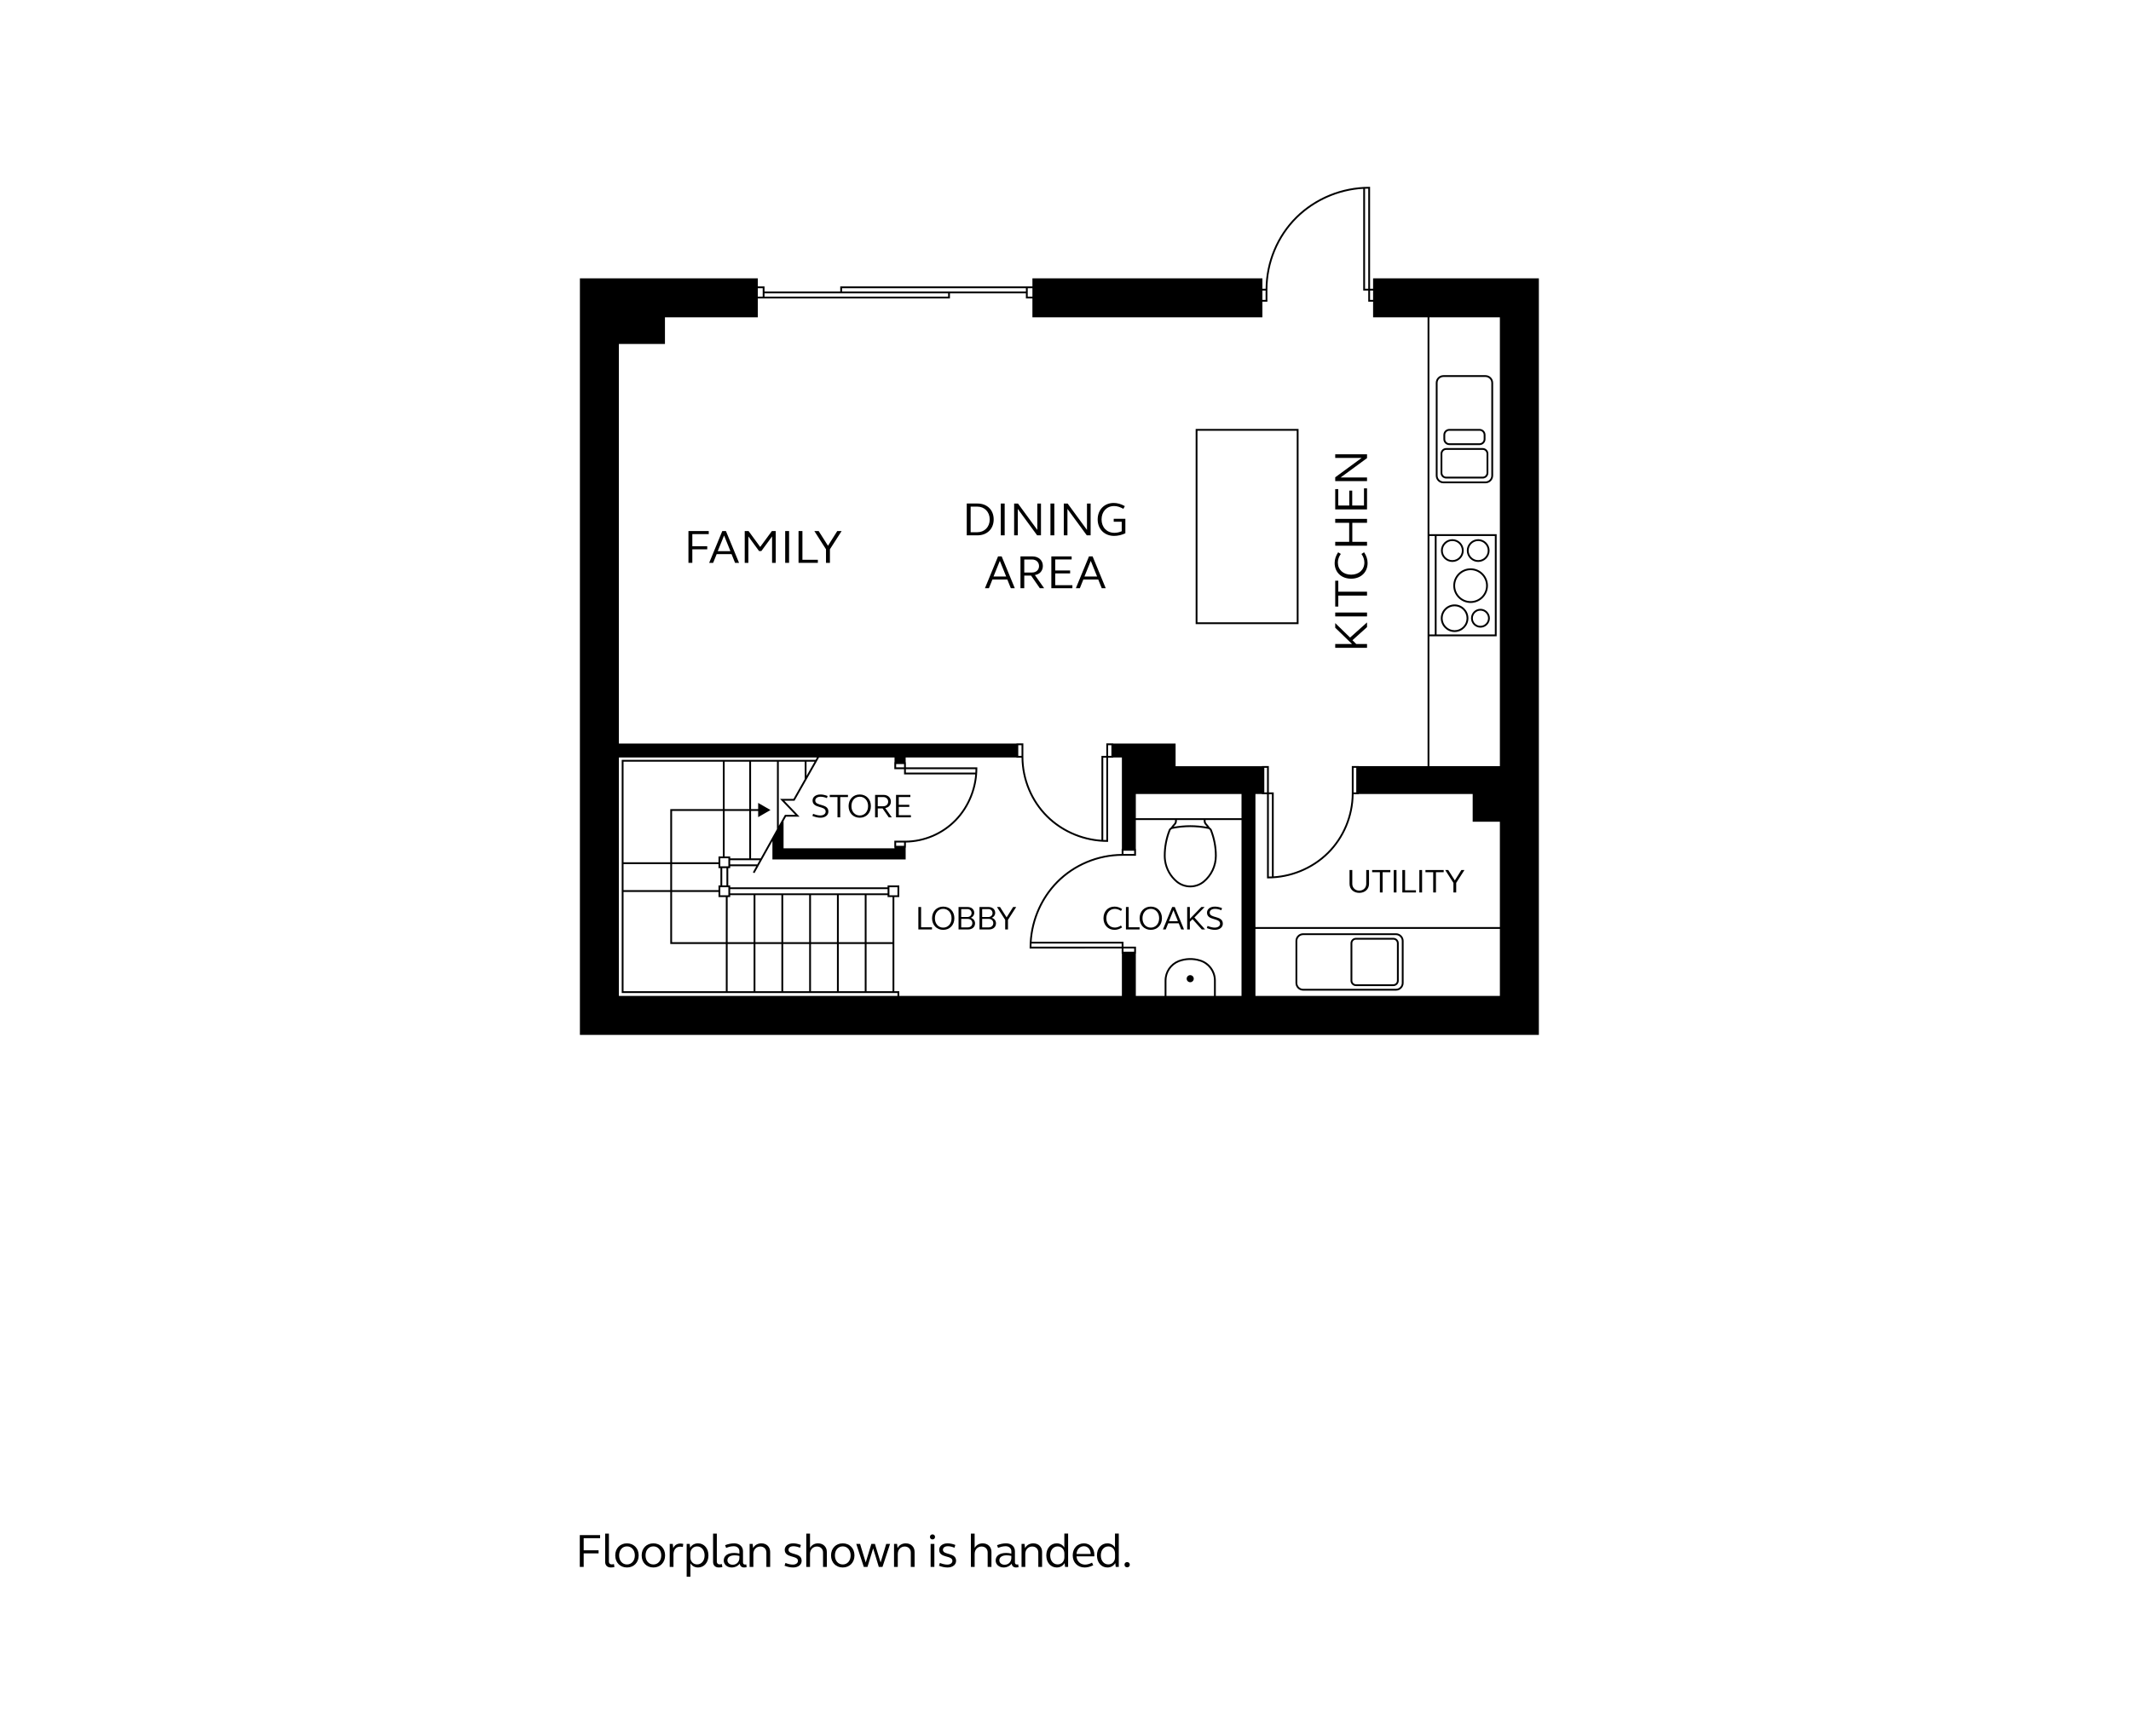 <?xml version="1.0" encoding="UTF-8"?>
<svg id="Sycamore_Lower_Ground" xmlns="http://www.w3.org/2000/svg" version="1.1" viewBox="0 0 765.354 623.622">
  <!-- Generator: Adobe Illustrator 29.6.1, SVG Export Plug-In . SVG Version: 2.1.1 Build 9)  -->
  <path d="M294.584,292.942c-.732,0-1.643-.24-2.555-.601l-.24.768c1.031.42,2.015.636,2.866.636,1.703,0,2.867-.899,2.867-2.206,0-3.047-4.714-1.823-4.714-3.982,0-.815.768-1.355,1.919-1.355.684,0,1.452.168,2.267.504l.24-.768c-.912-.359-1.775-.539-2.579-.539-1.667,0-2.818.887-2.818,2.158,0,2.975,4.701,1.775,4.701,3.982,0,.839-.768,1.403-1.955,1.403Z"/>
  <polygon points="300.788 293.601 301.771 293.601 301.771 286.321 304.554 286.321 304.554 285.542 298.005 285.542 298.005 286.321 300.788 286.321 300.788 293.601"/>
  <path d="M308.779,293.745c2.351,0,4.006-1.727,4.006-4.173s-1.655-4.174-4.006-4.174c-2.338,0-4.005,1.727-4.005,4.174s1.667,4.173,4.005,4.173ZM308.779,286.201c1.752,0,2.998,1.392,2.998,3.371s-1.247,3.37-2.998,3.37-2.986-1.392-2.986-3.37,1.235-3.371,2.986-3.371Z"/>
  <path d="M315.248,290.399h1.727l2.219,3.202h1.091l-2.351-3.346c1.224-.156,2.027-1.08,2.027-2.303,0-1.416-1.079-2.411-2.603-2.411h-3.07v8.06h.96v-3.202ZM315.248,286.321h1.967c1.044,0,1.775.684,1.775,1.655,0,.983-.732,1.644-1.775,1.644h-1.967v-3.299Z"/>
  <polygon points="327.15 292.834 322.796 292.834 322.796 289.847 326.574 289.847 326.574 289.104 322.796 289.104 322.796 286.309 326.958 286.309 326.958 285.542 321.812 285.542 321.812 293.601 327.15 293.601 327.15 292.834"/>
  <path d="M400.422,326.49c.744,0,1.499.264,2.171.743l.419-.672c-.851-.587-1.799-.887-2.722-.887-2.351,0-3.97,1.715-3.97,4.174s1.619,4.173,3.97,4.173c.923,0,1.871-.3,2.722-.887l-.419-.672c-.672.479-1.427.743-2.171.743-1.835,0-3.082-1.367-3.082-3.357s1.247-3.358,3.082-3.358Z"/>
  <polygon points="405.367 325.818 404.384 325.818 404.384 333.878 409.277 333.878 409.277 333.099 405.367 333.099 405.367 325.818"/>
  <path d="M413.31,325.675c-2.339,0-4.005,1.727-4.005,4.174s1.666,4.173,4.005,4.173c2.351,0,4.006-1.727,4.006-4.173s-1.655-4.174-4.006-4.174ZM413.31,333.219c-1.751,0-2.986-1.392-2.986-3.37s1.235-3.371,2.986-3.371,2.999,1.392,2.999,3.371-1.248,3.37-2.999,3.37Z"/>
  <path d="M420.99,325.818l-3.322,8.06h1.008l.888-2.207h3.778l.887,2.207h1.008l-3.322-8.06h-.924ZM419.84,330.916l1.606-3.971,1.607,3.971h-3.214Z"/>
  <polygon points="432.641 325.818 431.465 325.818 427.34 330.076 427.34 325.818 426.38 325.818 426.38 333.878 427.34 333.878 427.34 331.144 428.299 330.184 431.621 333.878 432.809 333.878 428.971 329.584 432.641 325.818"/>
  <path d="M439.182,331.816c0-3.047-4.714-1.823-4.714-3.982,0-.815.768-1.355,1.919-1.355.684,0,1.451.168,2.267.504l.239-.768c-.911-.359-1.774-.539-2.578-.539-1.667,0-2.818.887-2.818,2.158,0,2.975,4.701,1.775,4.701,3.982,0,.839-.768,1.403-1.955,1.403-.731,0-1.643-.24-2.555-.601l-.239.768c1.031.42,2.015.636,2.866.636,1.703,0,2.867-.899,2.867-2.206Z"/>
  <path d="M490.69,317.476c0,1.451-1.055,2.459-2.506,2.459-1.44,0-2.507-1.008-2.507-2.459v-4.942h-.983v4.978c0,1.906,1.475,3.226,3.49,3.226s3.502-1.319,3.502-3.226v-4.978h-.996v4.942Z"/>
  <polygon points="492.806 313.314 495.588 313.314 495.588 320.594 496.571 320.594 496.571 313.314 499.354 313.314 499.354 312.534 492.806 312.534 492.806 313.314"/>
  <rect x="500.568" y="312.534" width=".984" height="8.06"/>
  <polygon points="504.637 312.534 503.652 312.534 503.652 320.594 508.547 320.594 508.547 319.815 504.637 319.815 504.637 312.534"/>
  <rect x="509.761" y="312.534" width=".983" height="8.06"/>
  <polygon points="511.957 313.314 514.74 313.314 514.74 320.594 515.723 320.594 515.723 313.314 518.506 313.314 518.506 312.534 511.957 312.534 511.957 313.314"/>
  <polygon points="522.504 316.264 520.141 312.534 519.049 312.534 522 317.151 522 320.594 522.995 320.594 522.995 317.151 525.957 312.534 524.854 312.534 522.504 316.264"/>
  <path d="M427.469,350.296c-.703,0-1.272.568-1.272,1.271,0,.702.568,1.271,1.272,1.271.7,0,1.27-.569,1.27-1.271,0-.703-.57-1.271-1.27-1.271Z"/>
  <path d="M429.425,224.199h36.953v-70.113h-36.953v70.113ZM430.075,154.737h35.652v68.812h-35.652v-68.812Z"/>
  <path d="M493.149,99.991v3.726h-1.086v-36.605h-.325c-9.82,0-19.413,3.916-26.319,10.744-6.835,6.765-10.781,16.174-10.868,25.861h-1.153v-3.726h-82.6v2.892h-69.019v1.844h-27.199v-1.844h-2.41v-2.892h-63.896v271.769h344.412V99.991h-59.536ZM436.007,357.76h-17.078v-5.479c-.014-2.975,1.762-5.61,4.519-6.713,2.353-.897,4.975-.983,7.384-.24,3.048.879,5.176,3.707,5.176,6.878v5.554ZM431.017,344.705c-2.544-.785-5.314-.692-7.807.258-3.01,1.204-4.945,4.078-4.932,7.319v5.478h-10.346v-15.229h.06v-2.478h-4.492v-1.772h-32.988c.508-7.963,3.891-15.605,9.456-21.233,6.061-6.125,14.52-9.637,23.207-9.637v-.001h4.817v-2.477h-.06v-10.365h14.096l-.017.45c-.009.283-.12.555-.31.764-.426.457-.832.965-1.212,1.507-.335.188-.604.479-.748.847-1.166,2.969-1.757,6.095-1.757,9.291,0,.597.043,1.193.129,1.773.441,3.043,1.985,5.8,4.349,7.764,1.457,1.194,3.242,1.791,5.028,1.791,1.785,0,3.571-.598,5.028-1.792,2.846-2.365,4.478-5.841,4.478-9.536,0-3.195-.592-6.321-1.757-9.29-.139-.361-.401-.647-.727-.836-.363-.526-.769-1.036-1.209-1.515-.193-.209-.305-.481-.314-.764l-.015-.455h12.918v63.192h-9.236v-5.554c0-3.459-2.322-6.544-5.641-7.501ZM321.272,272.102v1.72h-.07v2.477h3.497v1.88h25.565c-.507,6.09-3.098,11.906-7.281,16.222-4.69,4.835-11.236,7.607-17.959,7.607h-3.822v2.477h.07v.241h-39.853v-9.791l.878-1.573,4.86-.004-5.489-5.734,3.691.014,8.797-15.535h27.114ZM324.697,274.472v1.176h-2.845v-1.176h2.845ZM325.349,277.529v-1.23h25.004c-.005.411-.019.82-.043,1.23h-24.961ZM321.852,303.834v-1.176h2.845v1.176h-2.845ZM289.663,278.719v-5.103h2.89l-2.89,5.103ZM289.013,279.868l-4.031,7.118-4.841-.019,5.496,5.742-3.722.003-2.212,3.964v-23.06h9.31v6.252ZM279.052,297.841l-5.862,10.502h-3.444v-17.039h2.55v2.233l4.431-2.558-4.431-2.558v2.233h-2.55v-17.039h9.307v24.225ZM261.599,311.155v.043h-2.897v-2.897h2.897v2.854ZM319.431,318.747v-.043h2.897v2.897h-2.897v-2.854ZM320.554,322.252v16.195h-9.329v-16.889h7.555v.693h1.774ZM241.379,320.406h16.672v1.846h2.629v16.195h-19.302v-18.041ZM258.052,307.651v2.102h-16.672v-18.448h18.233v16.346h-1.56ZM258.052,310.403v1.445h.693v6.206h-.693v1.702h-16.672v-9.353h16.672ZM261.332,322.252h.917v-.693h8.411v16.889h-9.328v-16.195ZM271.31,321.559h9.329v16.889h-9.329v-16.889ZM281.289,321.559h9.329v16.889h-9.329v-16.889ZM291.268,321.559h9.328v16.889h-9.328v-16.889ZM301.247,321.559h9.329v16.889h-9.329v-16.889ZM318.78,320.908h-56.531v-1.511h56.531v1.511ZM261.599,318.747v2.854h-2.897v-2.897h2.897v.043ZM260.906,318.054h-1.511v-6.206h1.511v6.206ZM260.263,307.651v-16.346h8.832v17.039h-6.846v-.693h-1.986ZM262.249,308.994h10.578l-.844,1.511h-9.734v-1.511ZM269.095,290.654h-8.832v-17.039h8.832v17.039ZM259.612,290.654h-18.883v19.098h-16.789v-36.137h35.672v17.039ZM223.94,310.403h16.789v9.353h-16.789v-9.353ZM223.94,320.406h16.789v18.691h19.952v16.961h-36.741v-35.652ZM261.332,339.098h9.328v16.961h-9.328v-16.961ZM271.31,339.098h9.329v16.961h-9.329v-16.961ZM281.289,339.098h9.329v16.961h-9.329v-16.961ZM291.268,339.098h9.328v16.961h-9.328v-16.961ZM301.247,339.098h9.329v16.961h-9.329v-16.961ZM311.226,339.098h9.329v16.961h-9.329v-16.961ZM321.205,322.252h1.773v-4.198h-4.198v.693h-56.531v-.693h-.692v-6.206h.692v-.693h9.371l-1.22,2.187.567.316,1.397-2.503h0l1.569-2.812h0l3.485-6.243v6.625h47.853v-4.241h.076v-1.835c6.783-.088,13.365-2.915,18.102-7.797,4.802-4.954,7.556-11.835,7.556-18.879v-.325h-25.658v-1.827h-.076v-1.72h39.788v.075h1.834c.086,7.996,3.348,15.759,8.991,21.343,5.714,5.649,13.65,8.889,21.775,8.889h.325v-30.232h1.826v-.075h3.121v32.831h-.083v1.835c-8.746.087-17.238,3.651-23.344,9.822-6.171,6.242-9.711,14.912-9.711,23.789v.325l33.055-.001v1.827h.083v15.229h-79.955v-1.701h-1.773v-33.807ZM366.886,271.526h-1.176v-3.841h1.176v3.841ZM396.235,301.724v-29.547h1.1v29.579c-.367-.004-.733-.015-1.1-.032ZM397.985,271.526v-3.841h1.176v3.841h-1.176ZM445.894,293.918h-37.961v-8.687h14.285v-.002h23.676v8.689ZM432.34,295.044c.015.438.186.858.485,1.183.232.252.452.513.662.78-3.975-.735-7.996-.736-11.974-.003.216-.273.438-.535.666-.781.297-.325.468-.746.482-1.182l.018-.473h9.644l.016.476ZM421.104,297.736c2.119-.427,4.254-.64,6.388-.64s4.268.213,6.386.64c.349.072.631.31.757.637,1.137,2.894,1.713,5.941,1.713,9.055,0,3.501-1.546,6.795-4.241,9.035-2.674,2.191-6.557,2.19-9.229.001-2.238-1.859-3.701-4.472-4.12-7.357-.08-.549-.121-1.114-.121-1.679,0-3.115.576-6.162,1.712-9.055v-.001c.128-.327.411-.565.756-.636ZM407.342,305.584v1.176h-3.842v-1.176h3.842ZM407.342,341.88h-3.842v-1.177h3.842v1.177ZM402.85,340.053l-32.403.001c.004-.375.014-.749.03-1.123h32.373v1.122ZM450.894,285.229h2.336v.072h1.826v30.231h.325c8.125,0,16.062-3.24,21.775-8.889,5.642-5.584,8.905-13.347,8.991-21.342h1.835v-.072h40.934v9.947h9.768v37.844h-87.791v-47.791ZM455.706,285.302h1.101v29.546c-.366.018-.733.028-1.101.032v-29.578ZM455.056,284.651h-.977v-8.832h.977v8.832ZM487.104,284.651h-.949v-8.832h.949v8.832ZM538.685,275.229h-25.317v-46.661h24.161v-36.673h-24.161v-77.904h25.317v161.238ZM536.878,192.545v35.373h-20.923v-35.373h20.923ZM515.305,227.918h-1.924v-35.373h1.924v35.373ZM493.149,104.367v3.357h-1.086v-3.357h1.086ZM490.259,67.792c.384-.016.769-.025,1.153-.028v35.954h-1.153v-35.925ZM465.875,78.318c6.285-6.214,14.837-9.974,23.733-10.494v36.544h1.804v4.007h1.736v5.616h19.568v161.238h-24.734v-.06h-2.478v9.808c0,7.938-3.209,15.666-8.806,21.205-5.104,5.047-12.024,8.129-19.242,8.629v-30.159h-1.751v-9.483h-2.477v.06h-31.012v-3.127h0v-5h-22.406v-.067h-2.477v4.492h-1.75v30.159c-7.219-.499-14.138-3.582-19.243-8.629-5.596-5.539-8.806-13.268-8.806-21.205v-4.817h-2.477v.067h-142.787V123.565h16.548v-9.575h33.348v-6.77h69.001v-1.844h27.29v1.844h2.338v6.77h82.6v-5.616h1.795v-4.333c0-9.628,3.894-19.005,10.683-25.724ZM454.542,104.367v3.357h-1.145v-3.357h1.145ZM370.797,103.533v3.038h-1.688v-1.193h.001v-1.844h1.687ZM302.428,103.533h66.031v1.194h-66.031v-1.194ZM301.778,105.377h38.741v1.193h-65.94v-1.193h27.199ZM273.929,103.533v3.038h-1.76v-3.038h1.76ZM222.273,272.102h71.138l-.489.864h-69.631v83.744h99.038v1.051h-100.055v-85.658ZM450.894,357.76v-24.09h87.791v24.09h-87.791Z"/>
  <polygon points="247.257 202.186 248.651 202.186 248.651 197.325 254.005 197.325 254.005 196.219 248.651 196.219 248.651 191.868 254.549 191.868 254.549 190.763 247.257 190.763 247.257 202.186"/>
  <path d="M259.411,190.763l-4.708,11.423h1.428l1.258-3.128h5.354l1.258,3.128h1.428l-4.708-11.423h-1.309ZM257.779,197.988l2.278-5.627,2.278,5.627h-4.556Z"/>
  <polygon points="273.028 196.475 268.847 190.763 267.47 190.763 267.47 202.186 268.779 202.186 268.779 192.701 272.62 197.954 273.436 197.954 277.295 192.701 277.295 202.186 278.604 202.186 278.604 190.763 277.227 190.763 273.028 196.475"/>
  <rect x="282.004" y="190.763" width="1.394" height="11.423"/>
  <polygon points="288.192 190.763 286.798 190.763 286.798 202.186 293.734 202.186 293.734 201.082 288.192 201.082 288.192 190.763"/>
  <polygon points="297.372 196.049 294.024 190.763 292.477 190.763 296.658 197.307 296.658 202.186 298.069 202.186 298.069 197.307 302.268 190.763 300.704 190.763 297.372 196.049"/>
  <path d="M356.885,186.59c0-3.4-2.346-5.712-5.814-5.712h-3.859v11.423h3.859c3.467,0,5.814-2.346,5.814-5.711ZM350.936,191.197h-2.329v-9.214h2.329c2.669,0,4.521,1.904,4.521,4.607s-1.853,4.606-4.521,4.606Z"/>
  <rect x="359.436" y="180.879" width="1.394" height="11.423"/>
  <polygon points="373.868 192.301 373.868 180.879 372.559 180.879 372.559 190.364 365.607 180.879 364.23 180.879 364.23 192.301 365.539 192.301 365.539 182.816 372.491 192.301 373.868 192.301"/>
  <rect x="377.269" y="180.879" width="1.394" height="11.423"/>
  <polygon points="383.371 182.816 390.324 192.301 391.701 192.301 391.701 180.879 390.392 180.879 390.392 190.364 383.44 180.879 382.062 180.879 382.062 192.301 383.371 192.301 383.371 182.816"/>
  <path d="M399.997,187.423h2.873v3.4c-.815.374-1.7.577-2.635.577-2.72,0-4.606-1.988-4.606-4.81s1.853-4.811,4.521-4.811c1.088,0,2.176.373,3.314,1.002l.527-.969c-1.326-.748-2.669-1.139-3.995-1.139-3.382,0-5.763,2.448-5.763,5.916s2.432,5.915,5.898,5.915c1.377,0,2.737-.323,4.046-.935v-5.202h-4.182v1.054Z"/>
  <path d="M358.45,199.879l-4.708,11.423h1.428l1.258-3.128h5.354l1.258,3.128h1.428l-4.708-11.423h-1.309ZM356.818,207.103l2.278-5.627,2.278,5.627h-4.556Z"/>
  <path d="M374.548,203.296c0-2.006-1.53-3.417-3.689-3.417h-4.352v11.423h1.36v-4.538h2.448l3.145,4.538h1.547l-3.332-4.742c1.734-.222,2.873-1.53,2.873-3.264ZM367.868,205.658v-4.675h2.788c1.478,0,2.516.97,2.516,2.346,0,1.395-1.037,2.329-2.516,2.329h-2.788Z"/>
  <polygon points="378.986 205.981 384.34 205.981 384.34 204.927 378.986 204.927 378.986 200.966 384.885 200.966 384.885 199.879 377.592 199.879 377.592 211.301 385.156 211.301 385.156 210.214 378.986 210.214 378.986 205.981"/>
  <path d="M391.106,199.879l-4.708,11.423h1.428l1.258-3.128h5.354l1.258,3.128h1.428l-4.708-11.423h-1.31ZM389.475,207.103l2.277-5.627,2.278,5.627h-4.556Z"/>
  <polygon points="479.548 223.826 479.548 225.491 485.582 231.339 479.548 231.339 479.548 232.699 490.971 232.699 490.971 231.339 487.095 231.339 485.735 229.979 490.971 225.271 490.971 223.588 484.886 229.027 479.548 223.826"/>
  <rect x="479.548" y="220.034" width="11.423" height="1.394"/>
  <polygon points="480.652 208.611 479.548 208.611 479.548 217.892 480.652 217.892 480.652 213.948 490.971 213.948 490.971 212.554 480.652 212.554 480.652 208.611"/>
  <path d="M485.26,207.879c3.484,0,5.915-2.295,5.915-5.627,0-1.309-.425-2.652-1.258-3.858l-.952.595c.68.952,1.054,2.023,1.054,3.077,0,2.601-1.938,4.369-4.759,4.369s-4.76-1.768-4.76-4.369c0-1.054.374-2.124,1.054-3.077l-.952-.595c-.833,1.206-1.258,2.55-1.258,3.858,0,3.332,2.431,5.627,5.916,5.627Z"/>
  <polygon points="490.971 194.636 485.685 194.636 485.685 187.803 490.971 187.803 490.971 186.392 479.548 186.392 479.548 187.803 484.562 187.803 484.562 194.636 479.548 194.636 479.548 196.03 490.971 196.03 490.971 194.636"/>
  <polygon points="490.971 175.427 489.883 175.427 489.883 181.597 485.65 181.597 485.65 176.243 484.597 176.243 484.597 181.597 480.636 181.597 480.636 175.699 479.548 175.699 479.548 182.991 490.971 182.991 490.971 175.427"/>
  <polygon points="490.971 171.516 481.485 171.516 490.971 164.564 490.971 163.187 479.548 163.187 479.548 164.496 489.033 164.496 479.548 171.448 479.548 172.825 490.971 172.825 490.971 171.516"/>
  <polygon points="334.723 333.099 330.813 333.099 330.813 325.818 329.83 325.818 329.83 333.878 334.723 333.878 334.723 333.099"/>
  <path d="M338.756,334.022c2.351,0,4.006-1.727,4.006-4.173s-1.655-4.174-4.006-4.174c-2.338,0-4.005,1.727-4.005,4.174s1.667,4.173,4.005,4.173ZM338.756,326.478c1.752,0,2.998,1.392,2.998,3.371s-1.247,3.37-2.998,3.37-2.986-1.392-2.986-3.37,1.235-3.371,2.986-3.371Z"/>
  <path d="M350.19,331.695c0-.947-.576-1.715-1.523-1.991.755-.3,1.235-.972,1.235-1.799,0-1.224-.983-2.087-2.387-2.087h-3.251v8.06h3.442c1.451,0,2.482-.876,2.482-2.183ZM345.225,326.562h2.171c.912,0,1.547.588,1.547,1.428s-.636,1.427-1.547,1.427h-2.171v-2.854ZM345.225,333.135v-3.047h2.351c.972,0,1.644.624,1.644,1.523s-.672,1.523-1.644,1.523h-2.351Z"/>
  <path d="M357.714,331.695c0-.947-.576-1.715-1.523-1.991.755-.3,1.235-.972,1.235-1.799,0-1.224-.984-2.087-2.387-2.087h-3.251v8.06h3.442c1.451,0,2.482-.876,2.482-2.183ZM352.749,326.562h2.171c.912,0,1.547.588,1.547,1.428s-.636,1.427-1.547,1.427h-2.171v-2.854ZM352.749,333.135v-3.047h2.351c.971,0,1.643.624,1.643,1.523s-.672,1.523-1.643,1.523h-2.351Z"/>
  <polygon points="361.017 333.878 362.012 333.878 362.012 330.436 364.975 325.818 363.871 325.818 361.521 329.548 359.158 325.818 358.066 325.818 361.017 330.436 361.017 333.878"/>
  <path d="M501.359,335.256h-33.331c-1.517,0-2.751,1.233-2.751,2.75v15.1c0,1.517,1.234,2.751,2.751,2.751h33.331c1.517,0,2.751-1.234,2.751-2.751v-15.1c0-1.517-1.234-2.75-2.751-2.75ZM503.46,353.106c0,1.158-.942,2.101-2.101,2.101h-33.331c-1.158,0-2.101-.942-2.101-2.101v-15.1c0-1.158.942-2.1,2.101-2.1h33.331c1.158,0,2.101.941,2.101,2.1v15.1Z"/>
  <path d="M500.43,336.897h-13.447c-1.067,0-1.937.868-1.937,1.935v13.447c0,1.067.869,1.937,1.937,1.937h13.447c1.067,0,1.935-.869,1.935-1.937v-13.447c0-1.067-.868-1.935-1.935-1.935ZM501.715,352.279c0,.709-.576,1.286-1.285,1.286h-13.447c-.709,0-1.286-.577-1.286-1.286v-13.447c0-.709.577-1.285,1.286-1.285h13.447c.709,0,1.285.576,1.285,1.285v13.447Z"/>
  <path d="M518.412,173.606h15.099c1.517,0,2.751-1.234,2.751-2.751v-33.332c0-1.516-1.234-2.75-2.751-2.75h-15.099c-1.517,0-2.751,1.234-2.751,2.751v33.331c0,1.517,1.234,2.751,2.751,2.751ZM516.312,137.524c0-1.158.942-2.1,2.101-2.1h15.099c1.158,0,2.101.942,2.101,2.1v33.332c0,1.158-.942,2.1-2.101,2.1h-15.099c-1.158,0-2.101-.942-2.101-2.1v-33.331Z"/>
  <path d="M519.407,171.892h13.109c1.119,0,2.029-.911,2.029-2.03v-6.88c0-1.119-.91-2.029-2.029-2.029h-13.11c-1.119,0-2.029.911-2.029,2.029v6.881c0,1.119.911,2.029,2.03,2.029ZM518.027,162.982c0-.76.618-1.379,1.379-1.379h13.11c.761,0,1.379.619,1.379,1.379v6.88c0,.761-.618,1.379-1.379,1.379h-13.109c-.761,0-1.38-.619-1.38-1.379v-6.881Z"/>
  <path d="M520.532,159.882h10.858c1.174,0,2.129-.955,2.129-2.128v-1.54c0-1.173-.955-2.128-2.129-2.128h-10.858c-1.174,0-2.129.955-2.129,2.128v1.54c0,1.173.955,2.128,2.129,2.128ZM519.054,156.214c0-.815.663-1.478,1.478-1.478h10.858c.815,0,1.478.663,1.478,1.478v1.54c0,.815-.663,1.478-1.478,1.478h-10.858c-.815,0-1.478-.663-1.478-1.478v-1.54Z"/>
  <path d="M521.608,201.862c2.252,0,4.085-1.833,4.085-4.085s-1.833-4.085-4.085-4.085-4.085,1.833-4.085,4.085,1.833,4.085,4.085,4.085ZM521.608,194.343c1.894,0,3.435,1.54,3.435,3.435s-1.541,3.434-3.435,3.434-3.435-1.54-3.435-3.434,1.541-3.435,3.435-3.435Z"/>
  <path d="M530.899,201.862c2.252,0,4.085-1.833,4.085-4.085s-1.833-4.085-4.085-4.085-4.085,1.833-4.085,4.085,1.833,4.085,4.085,4.085ZM530.899,194.343c1.894,0,3.435,1.54,3.435,3.435s-1.541,3.434-3.435,3.434-3.435-1.54-3.435-3.434,1.541-3.435,3.435-3.435Z"/>
  <path d="M522.423,217.126c-2.732,0-4.956,2.223-4.956,4.956s2.224,4.956,4.956,4.956,4.955-2.223,4.955-4.956-2.223-4.956-4.955-4.956ZM522.423,226.387c-2.374,0-4.306-1.931-4.306-4.305s1.932-4.305,4.306-4.305,4.305,1.931,4.305,4.305-1.931,4.305-4.305,4.305Z"/>
  <path d="M531.706,218.699c-1.865,0-3.383,1.518-3.383,3.383s1.518,3.383,3.383,3.383,3.383-1.518,3.383-3.383-1.518-3.383-3.383-3.383ZM531.706,224.814c-1.507,0-2.732-1.226-2.732-2.732s1.226-2.732,2.732-2.732,2.732,1.226,2.732,2.732-1.226,2.732-2.732,2.732Z"/>
  <path d="M534.392,210.377c0-3.429-2.789-6.218-6.218-6.218s-6.218,2.79-6.218,6.218,2.789,6.218,6.218,6.218,6.218-2.79,6.218-6.218ZM528.174,215.945c-3.07,0-5.567-2.498-5.567-5.567s2.497-5.568,5.567-5.568,5.567,2.498,5.567,5.568-2.497,5.567-5.567,5.567Z"/>
  <polygon points="208.235 562.868 209.629 562.868 209.629 558.007 214.983 558.007 214.983 556.902 209.629 556.902 209.629 552.55 215.527 552.55 215.527 551.446 208.235 551.446 208.235 562.868"/>
  <path d="M219.692,561.967c-.612,0-1.003-.391-1.003-1.003v-10.062h-1.343v10.182c0,1.225.782,1.989,2.057,1.989.373,0,.815-.051,1.274-.153l-.17-1.07c-.289.067-.578.118-.816.118Z"/>
  <path d="M225.183,554.404c-2.465,0-4.215,1.784-4.215,4.334s1.75,4.335,4.215,4.335c2.448,0,4.199-1.785,4.199-4.335s-1.751-4.334-4.199-4.334ZM225.183,561.985c-1.665,0-2.822-1.326-2.822-3.247,0-1.903,1.156-3.246,2.822-3.246,1.649,0,2.822,1.343,2.822,3.246,0,1.921-1.173,3.247-2.822,3.247Z"/>
  <path d="M234.669,554.404c-2.465,0-4.215,1.784-4.215,4.334s1.75,4.335,4.215,4.335c2.448,0,4.199-1.785,4.199-4.335s-1.751-4.334-4.199-4.334ZM234.669,561.985c-1.665,0-2.822-1.326-2.822-3.247,0-1.903,1.156-3.246,2.822-3.246,1.649,0,2.822,1.343,2.822,3.246,0,1.921-1.173,3.247-2.822,3.247Z"/>
  <path d="M241.792,556.171l-.17-1.563h-1.088v8.261h1.343v-4.471c0-1.666.969-2.805,2.38-2.805.323,0,.663.051.986.119l.153-1.105c-.357-.085-.731-.137-1.037-.137-1.19,0-2.159.646-2.567,1.7Z"/>
  <path d="M250.717,554.404c-1.241,0-2.261.56-2.839,1.58l-.17-1.376h-1.088v11.796h1.343v-4.827c.595.952,1.564,1.496,2.754,1.496,2.159,0,3.723-1.802,3.723-4.335s-1.564-4.334-3.723-4.334ZM250.394,561.967c-1.445,0-2.448-1.054-2.448-2.566v-1.326c0-1.495,1.002-2.566,2.448-2.566,1.547,0,2.668,1.343,2.668,3.229,0,1.904-1.122,3.229-2.668,3.229Z"/>
  <path d="M258.452,561.967c-.612,0-1.003-.391-1.003-1.003v-10.062h-1.343v10.182c0,1.225.782,1.989,2.057,1.989.374,0,.816-.051,1.275-.153l-.17-1.07c-.289.067-.578.118-.816.118Z"/>
  <path d="M267.597,562.019c-.476,0-.748-.289-.748-.748v-3.995c0-1.717-1.292-2.872-3.162-2.872-1.054,0-2.107.221-3.264.663l.374.985c.952-.408,1.853-.612,2.737-.612,1.207,0,2.023.748,2.023,1.803v.85c-.646-.17-1.275-.238-1.853-.238-2.346,0-3.773,1.003-3.773,2.737,0,1.41,1.241,2.481,2.873,2.481,1.139,0,2.21-.51,2.873-1.377.102.85.68,1.377,1.581,1.377.306,0,.612-.034.884-.085l-.102-1.02c-.102.018-.306.052-.442.052ZM265.558,559.605c0,1.462-1.003,2.481-2.431,2.481-1.071,0-1.87-.68-1.87-1.58,0-1.122.969-1.803,2.601-1.803.561,0,1.122.068,1.7.204v.697Z"/>
  <path d="M273.462,554.404c-1.309,0-2.414.629-2.975,1.717l-.17-1.513h-1.088v8.261h1.343v-4.657c0-1.581,1.071-2.669,2.499-2.669,1.275,0,2.176.884,2.176,2.142v5.185h1.36v-5.389c0-1.818-1.309-3.076-3.144-3.076Z"/>
  <path d="M283.187,556.715c0-.765.697-1.275,1.768-1.275.714,0,1.53.188,2.379.544l.306-1.002c-.969-.392-1.921-.578-2.788-.578-1.768,0-3.009.969-3.009,2.312,0,3.094,4.743,1.887,4.743,3.978,0,.799-.731,1.343-1.836,1.343-.799,0-1.7-.204-2.652-.595l-.323,1.003c1.088.425,2.124.629,3.077.629,1.819,0,3.06-.986,3.06-2.38,0-3.162-4.726-1.938-4.726-3.978Z"/>
  <path d="M293.811,554.404c-1.258,0-2.329.611-2.89,1.648v-5.15h-1.343v11.967h1.343v-4.657c0-1.581,1.071-2.669,2.499-2.669,1.275,0,2.176.884,2.176,2.142v5.185h1.36v-5.389c0-1.818-1.309-3.076-3.144-3.076Z"/>
  <path d="M302.685,554.404c-2.465,0-4.215,1.784-4.215,4.334s1.75,4.335,4.215,4.335c2.448,0,4.199-1.785,4.199-4.335s-1.751-4.334-4.199-4.334ZM302.685,561.985c-1.665,0-2.822-1.326-2.822-3.247,0-1.903,1.156-3.246,2.822-3.246,1.649,0,2.822,1.343,2.822,3.246,0,1.921-1.173,3.247-2.822,3.247Z"/>
  <polygon points="316.268 561.271 314.228 554.608 312.953 554.608 310.93 561.271 308.89 554.608 307.53 554.608 310.233 562.868 311.559 562.868 313.599 556.205 315.622 562.868 316.947 562.868 319.667 554.608 318.291 554.608 316.268 561.271"/>
  <path d="M325.329,554.404c-1.309,0-2.414.629-2.975,1.717l-.17-1.513h-1.088v8.261h1.343v-4.657c0-1.581,1.071-2.669,2.499-2.669,1.275,0,2.176.884,2.176,2.142v5.185h1.36v-5.389c0-1.818-1.309-3.076-3.145-3.076Z"/>
  <rect x="334.237" y="554.608" width="1.343" height="8.261"/>
  <path d="M334.917,551.191c-.544,0-.918.374-.918.9,0,.527.374.901.918.901.527,0,.901-.374.901-.901,0-.526-.374-.9-.901-.9Z"/>
  <path d="M338.657,556.715c0-.765.697-1.275,1.768-1.275.714,0,1.53.188,2.379.544l.306-1.002c-.969-.392-1.921-.578-2.788-.578-1.768,0-3.009.969-3.009,2.312,0,3.094,4.743,1.887,4.743,3.978,0,.799-.731,1.343-1.836,1.343-.799,0-1.7-.204-2.652-.595l-.323,1.003c1.088.425,2.124.629,3.077.629,1.819,0,3.06-.986,3.06-2.38,0-3.162-4.726-1.938-4.726-3.978Z"/>
  <path d="M352.936,554.404c-1.258,0-2.329.611-2.89,1.648v-5.15h-1.343v11.967h1.343v-4.657c0-1.581,1.071-2.669,2.499-2.669,1.275,0,2.176.884,2.176,2.142v5.185h1.36v-5.389c0-1.818-1.309-3.076-3.145-3.076Z"/>
  <path d="M365.261,562.019c-.476,0-.748-.289-.748-.748v-3.995c0-1.717-1.292-2.872-3.162-2.872-1.054,0-2.107.221-3.264.663l.374.985c.952-.408,1.853-.612,2.737-.612,1.207,0,2.023.748,2.023,1.803v.85c-.646-.17-1.275-.238-1.853-.238-2.346,0-3.773,1.003-3.773,2.737,0,1.41,1.241,2.481,2.873,2.481,1.139,0,2.21-.51,2.873-1.377.102.85.68,1.377,1.581,1.377.306,0,.612-.034.884-.085l-.102-1.02c-.102.018-.306.052-.442.052ZM363.221,559.605c0,1.462-1.003,2.481-2.431,2.481-1.071,0-1.87-.68-1.87-1.58,0-1.122.969-1.803,2.601-1.803.561,0,1.122.068,1.7.204v.697Z"/>
  <path d="M371.125,554.404c-1.309,0-2.414.629-2.975,1.717l-.17-1.513h-1.088v8.261h1.343v-4.657c0-1.581,1.071-2.669,2.499-2.669,1.275,0,2.176.884,2.176,2.142v5.185h1.36v-5.389c0-1.818-1.309-3.076-3.145-3.076Z"/>
  <path d="M382.26,555.916c-.578-.969-1.563-1.513-2.736-1.513-2.176,0-3.74,1.802-3.74,4.334s1.564,4.335,3.74,4.335c1.224,0,2.244-.561,2.838-1.581l.17,1.377h1.088v-11.967h-1.36v5.015ZM382.277,559.401c0,1.513-1.003,2.566-2.431,2.566-1.564,0-2.669-1.325-2.669-3.229,0-1.887,1.105-3.229,2.669-3.229,1.428,0,2.431,1.071,2.431,2.566v1.326Z"/>
  <path d="M389.298,554.404c-2.362,0-4.028,1.784-4.028,4.334s1.785,4.335,4.301,4.335c.918,0,1.972-.255,3.06-.799l-.425-.935c-.884.477-1.751.697-2.499.697-1.733,0-2.958-1.207-3.076-2.958h6.391c.018-.17.018-.322.018-.492,0-2.465-1.53-4.182-3.74-4.182ZM386.63,558.211c.136-1.666,1.19-2.772,2.668-2.772,1.395,0,2.38,1.14,2.431,2.772h-5.099Z"/>
  <path d="M400.449,555.916c-.577-.969-1.563-1.513-2.736-1.513-2.176,0-3.739,1.802-3.739,4.334s1.563,4.335,3.739,4.335c1.224,0,2.244-.561,2.839-1.581l.17,1.377h1.088v-11.967h-1.36v5.015ZM400.467,559.401c0,1.513-1.003,2.566-2.431,2.566-1.565,0-2.669-1.325-2.669-3.229,0-1.887,1.105-3.229,2.669-3.229,1.428,0,2.431,1.071,2.431,2.566v1.326Z"/>
  <path d="M404.819,561.135c-.561,0-.952.391-.952.951,0,.544.391.935.952.935.544,0,.951-.392.951-.935,0-.56-.407-.951-.951-.951Z"/>
</svg>